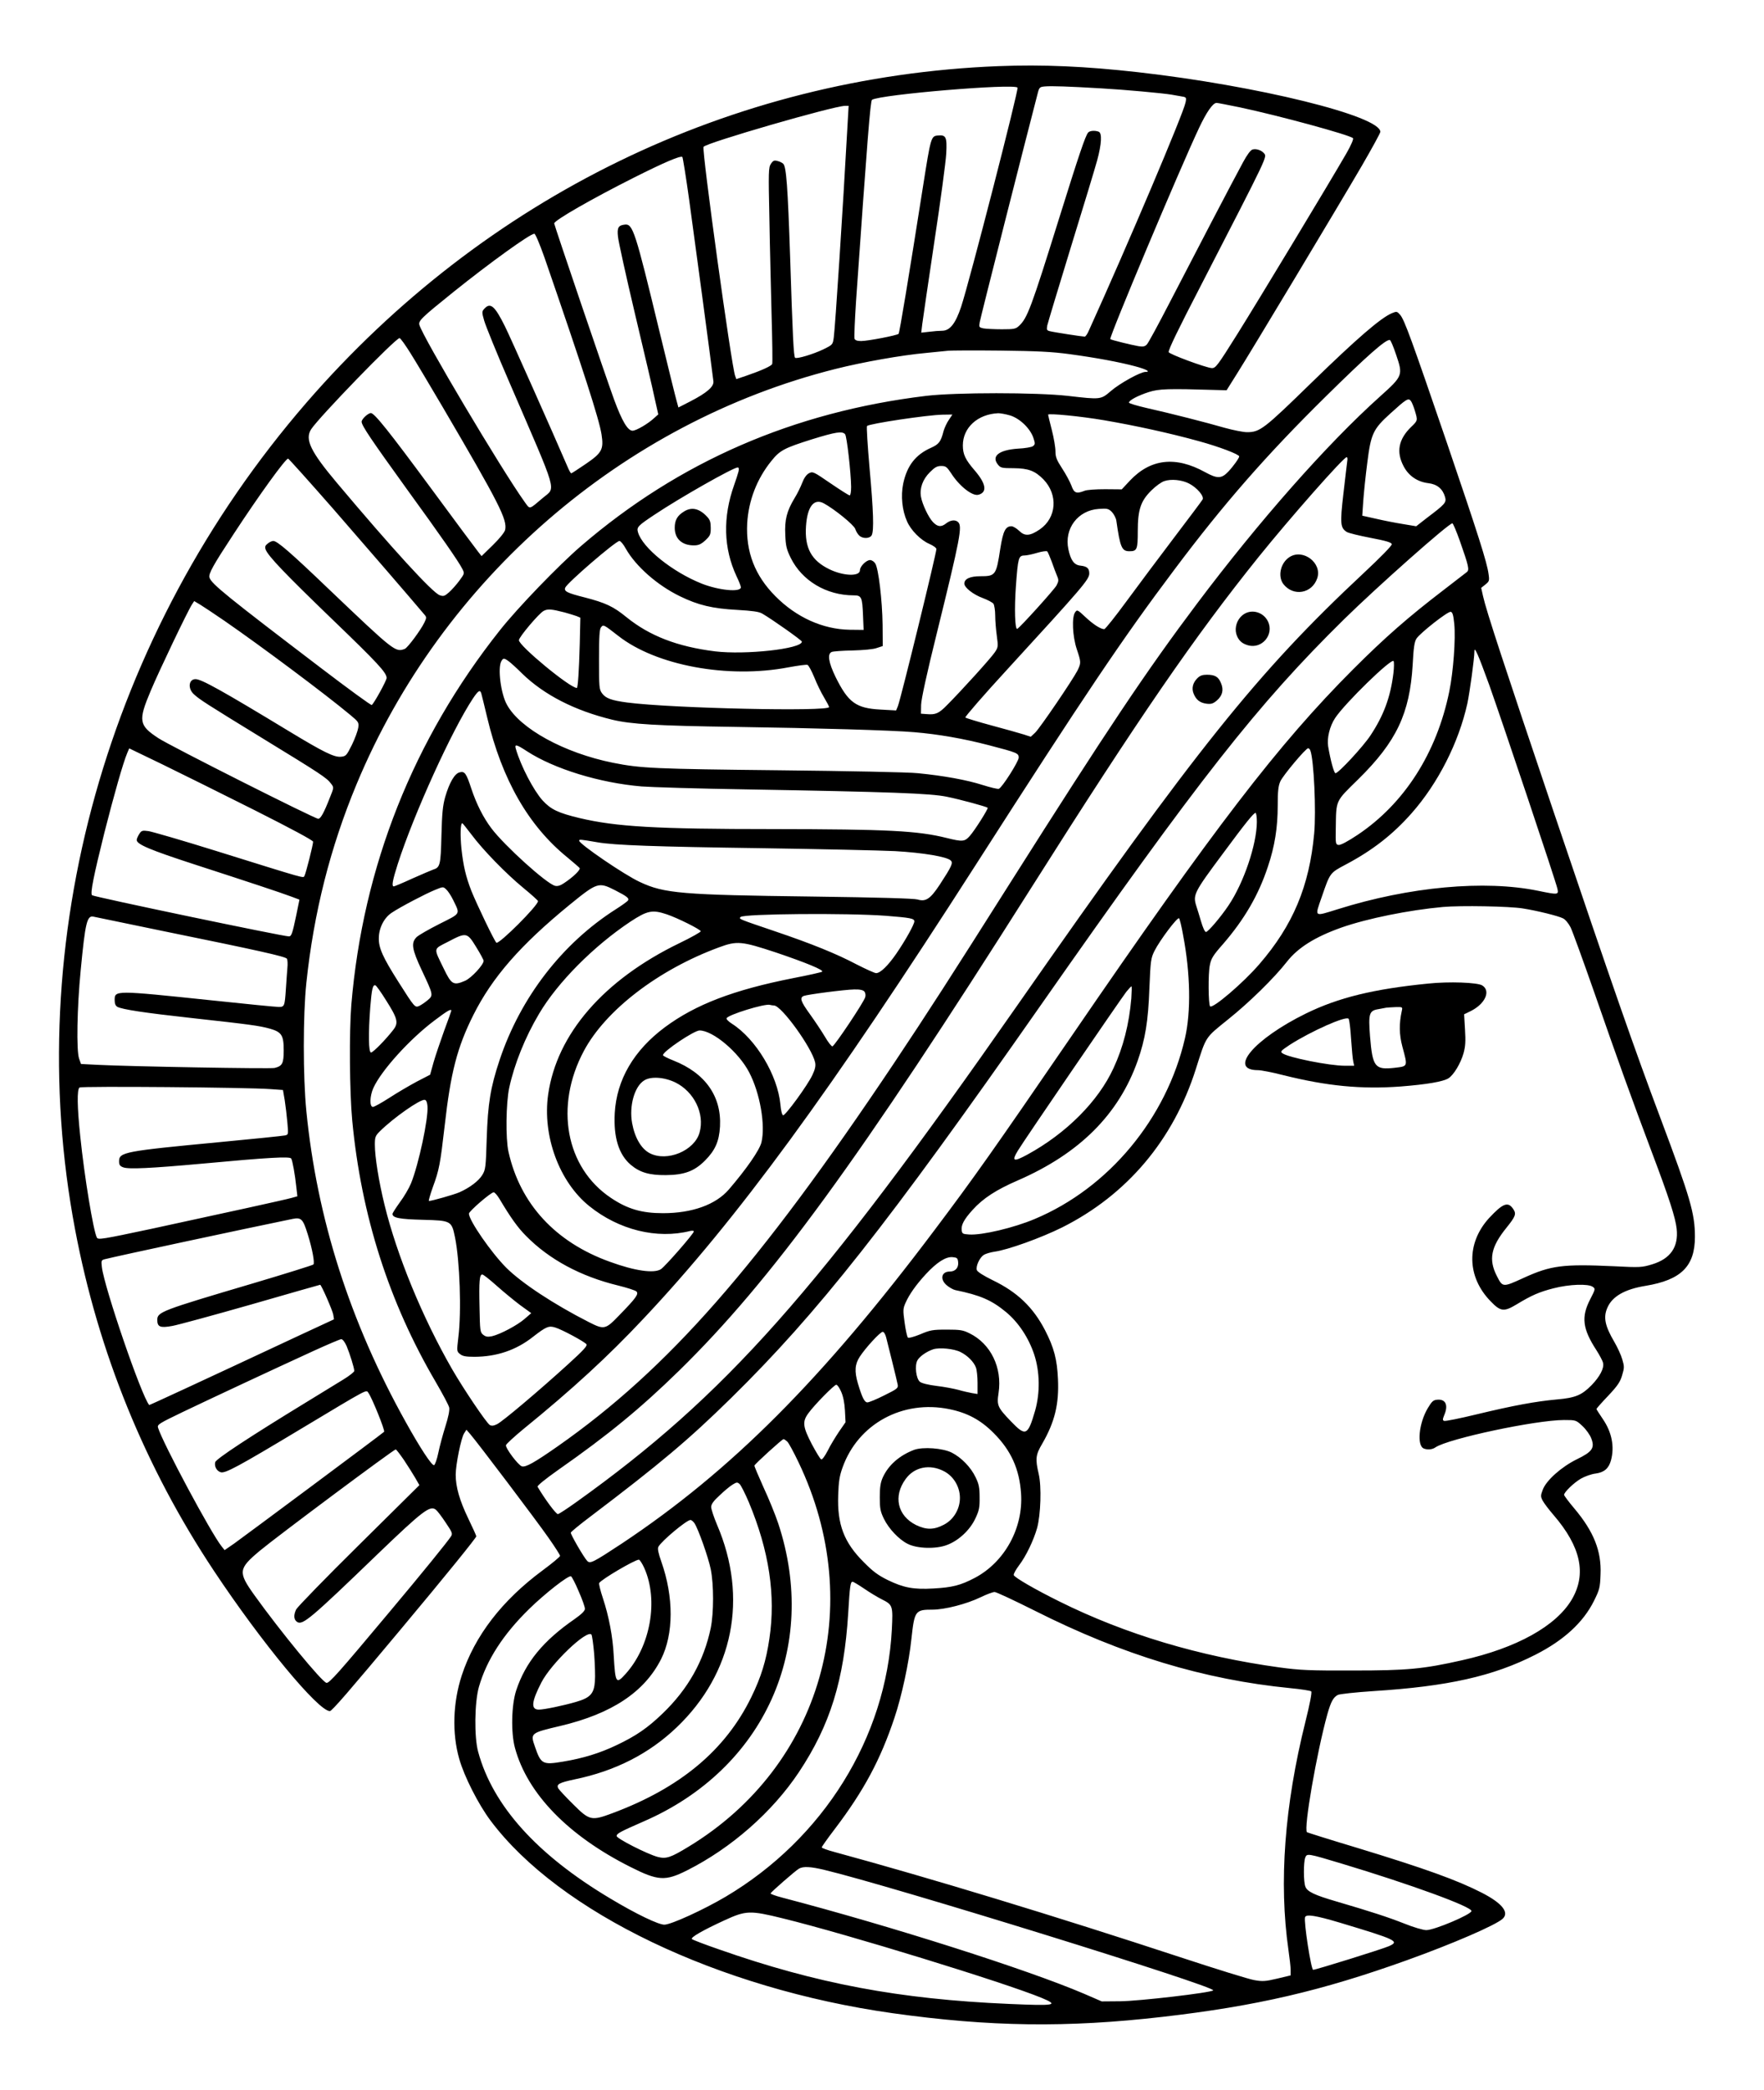 <?xml version="1.0" standalone="no"?>
<!DOCTYPE svg PUBLIC "-//W3C//DTD SVG 20010904//EN"
 "http://www.w3.org/TR/2001/REC-SVG-20010904/DTD/svg10.dtd">
<svg version="1.0" xmlns="http://www.w3.org/2000/svg"
 width="1200pt" height="1422pt" viewBox="0 0 1200 1422"
 preserveAspectRatio="xMidYMid meet">

<g transform="translate(0,1422) scale(0.1,-0.1)"
fill="#000000" stroke="none">
<path d="M6790 13770 c-1815 -72 -3492 -889 -4706 -2290 -1359 -1570 -1945
-3664 -1573 -5625 158 -835 476 -1616 945 -2322 322 -485 709 -953 788 -953
14 0 132 137 477 550 317 379 519 629 519 639 0 5 -25 60 -55 122 -59 123 -85
214 -85 297 0 69 37 250 57 281 l16 25 26 -30 c47 -54 454 -592 533 -706 43
-61 78 -116 78 -122 0 -6 -54 -51 -119 -99 -277 -205 -462 -446 -550 -715 -60
-184 -67 -392 -17 -567 34 -120 130 -309 213 -420 468 -625 1550 -1143 2734
-1310 663 -93 1185 -100 1838 -25 636 73 1082 177 1661 385 312 112 603 238
652 282 47 43 -3 106 -141 177 -166 85 -383 164 -853 307 -183 55 -335 103
-337 105 -24 23 66 541 139 804 24 84 40 114 71 130 11 6 120 18 242 26 506
32 814 101 1101 247 195 99 326 220 399 366 38 77 42 90 45 181 7 158 -46 291
-178 448 -39 46 -70 88 -70 93 0 18 66 82 114 110 28 16 73 32 101 35 58 8 89
35 104 90 25 92 6 191 -55 280 -24 35 -44 67 -44 69 0 3 36 44 80 90 65 69 82
95 95 140 15 50 15 60 1 107 -8 29 -33 83 -54 119 -64 109 -76 167 -48 232 33
78 119 127 261 150 241 40 335 133 335 333 0 159 -31 265 -235 809 -177 471
-320 881 -727 2085 -335 993 -458 1367 -479 1463 l-13 58 29 23 c26 21 28 26
21 72 -10 77 -70 266 -284 894 -239 699 -288 834 -317 868 -21 24 -24 25 -55
12 -76 -31 -241 -174 -545 -470 -328 -320 -354 -340 -442 -340 -26 0 -95 14
-153 30 -124 36 -367 98 -532 135 -65 15 -118 31 -118 36 0 16 61 48 135 72
71 22 127 24 459 14 l70 -2 69 110 c92 145 690 1141 851 1417 69 119 126 223
126 231 0 108 -836 314 -1650 406 -356 40 -647 53 -950 41z m700 -151 c161 -9
421 -33 480 -43 14 -3 42 -7 63 -11 38 -6 39 -7 32 -42 -13 -71 -393 -968
-657 -1550 -10 -24 -23 -43 -29 -43 -16 0 -211 30 -237 37 -21 5 -23 10 -18
38 4 18 76 257 160 531 85 275 166 542 180 594 30 111 34 185 10 194 -26 10
-61 7 -72 -6 -19 -24 -61 -147 -197 -583 -189 -606 -216 -679 -272 -731 -23
-22 -35 -24 -118 -24 -51 0 -107 3 -125 6 -30 7 -31 8 -25 43 4 27 317 1260
396 1563 9 33 13 37 47 40 47 4 159 0 382 -13z m-568 5 c10 -10 -327 -1320
-384 -1492 -38 -113 -76 -162 -129 -162 -19 0 -58 -3 -88 -7 l-54 -6 7 59 c4
32 41 284 82 559 42 275 78 545 81 600 6 114 -1 129 -59 123 -44 -4 -47 -16
-98 -340 -100 -636 -161 -1003 -167 -1009 -12 -11 -210 -49 -255 -49 -26 0
-41 5 -45 16 -3 9 2 127 11 263 76 1088 97 1355 108 1362 57 36 962 112 990
83z m1511 -134 c269 -57 749 -188 771 -210 5 -5 -12 -46 -44 -102 -117 -203
-602 -1006 -741 -1228 -138 -220 -149 -235 -176 -234 -42 3 -293 96 -293 109
0 20 61 147 221 456 464 901 449 870 427 897 -17 20 -52 32 -77 25 -13 -3 -37
-35 -65 -87 -64 -117 -341 -648 -500 -956 -75 -145 -144 -273 -154 -283 -13
-14 -25 -17 -57 -12 -51 9 -185 42 -192 48 -10 10 472 1157 604 1437 51 108
94 170 119 170 8 0 78 -14 157 -30z m-2667 -112 c-33 -597 -84 -1377 -94
-1453 -7 -50 -7 -50 -72 -82 -64 -31 -178 -66 -191 -57 -10 6 -17 153 -34 684
-16 481 -26 616 -47 636 -7 7 -25 16 -40 19 -21 6 -30 2 -44 -20 -16 -24 -17
-53 -10 -373 3 -191 11 -488 15 -661 5 -173 7 -320 4 -327 -5 -14 -74 -45
-176 -80 l-68 -23 -8 22 c-25 65 -228 1538 -215 1558 16 27 883 278 963 279
l24 0 -7 -122z m-1077 -523 c32 -230 148 -1095 164 -1228 5 -37 -44 -79 -156
-137 l-82 -42 -12 44 c-7 23 -60 239 -118 478 -164 679 -180 729 -235 722 -44
-5 -53 -21 -46 -83 3 -32 55 -268 116 -526 61 -257 122 -516 134 -575 l24
-107 -27 -24 c-41 -39 -123 -87 -148 -87 -33 0 -72 66 -126 213 -50 136 -407
1186 -407 1197 0 21 259 169 541 311 209 105 319 152 331 141 3 -4 25 -137 47
-297z m-985 -387 c264 -765 372 -1100 388 -1203 16 -103 3 -126 -110 -203 -50
-34 -93 -62 -96 -62 -3 0 -12 15 -20 33 -109 253 -395 895 -431 967 -69 139
-99 165 -140 120 -17 -19 -18 -23 -1 -82 10 -35 87 -225 173 -423 334 -774
315 -706 226 -782 -97 -82 -86 -80 -125 -26 -155 216 -694 1123 -715 1203 -7
28 12 47 232 224 248 199 521 396 550 396 7 0 37 -71 69 -162z m-912 -650 c36
-57 134 -222 220 -368 385 -657 441 -767 424 -836 -5 -17 -40 -60 -84 -103
l-76 -74 -23 29 c-13 16 -159 212 -323 435 -284 385 -383 509 -407 509 -19 0
-63 -41 -63 -59 0 -26 66 -123 306 -456 236 -325 353 -494 378 -543 17 -33 17
-33 -19 -82 -19 -26 -51 -62 -70 -79 -31 -27 -38 -29 -64 -20 -49 17 -324 318
-699 764 -179 213 -219 295 -176 364 53 82 575 621 602 621 6 0 39 -46 74
-102z m6706 -13 c47 -138 45 -143 -111 -283 -360 -323 -822 -847 -1243 -1407
-348 -463 -611 -857 -1272 -1901 -402 -636 -563 -886 -792 -1229 -922 -1378
-1536 -2078 -2285 -2603 -160 -112 -219 -145 -245 -137 -25 8 -112 123 -108
144 2 8 55 57 118 109 333 271 575 493 816 750 638 677 1271 1542 2264 3092
741 1156 995 1534 1349 2005 335 447 626 780 1032 1180 280 276 408 389 434
382 6 -2 25 -48 43 -102z m-2223 6 c178 -24 340 -54 448 -83 75 -20 108 -38
69 -38 -34 0 -175 -78 -235 -130 -69 -59 -68 -59 -293 -33 -213 24 -762 24
-964 0 -901 -109 -1680 -447 -2347 -1021 -154 -133 -430 -419 -552 -573 -589
-742 -932 -1607 -1011 -2548 -15 -183 -12 -597 6 -786 61 -647 250 -1238 568
-1780 47 -81 89 -159 92 -175 3 -19 -6 -64 -26 -127 -17 -54 -39 -135 -48
-179 -9 -45 -23 -83 -29 -85 -15 -5 -94 115 -195 297 -378 679 -602 1381 -674
2112 -23 231 -23 654 0 871 50 477 163 923 342 1353 580 1394 1809 2460 3257
2824 186 47 451 94 617 109 63 6 131 13 150 15 19 2 179 3 355 1 253 -3 351
-8 470 -24z m2350 -385 c20 -67 20 -67 -26 -111 -85 -83 -102 -169 -51 -266
34 -66 94 -107 169 -116 59 -7 97 -38 113 -93 11 -38 3 -48 -123 -143 l-73
-57 -90 15 c-50 8 -132 24 -183 36 l-94 21 7 102 c4 55 16 171 27 256 25 199
39 230 157 337 109 99 123 108 140 85 7 -9 19 -39 27 -66z m-2754 -32 c66 -20
137 -88 159 -153 13 -39 12 -44 -3 -56 -9 -7 -55 -15 -102 -17 -130 -9 -183
-51 -136 -109 18 -22 26 -24 108 -24 99 -1 144 -18 201 -76 101 -104 90 -261
-24 -340 -67 -46 -103 -48 -141 -10 -18 17 -41 31 -52 31 -41 0 -57 -32 -76
-150 -28 -184 -32 -190 -137 -190 -69 0 -108 -18 -108 -50 0 -27 61 -75 127
-99 32 -12 64 -29 71 -38 6 -9 12 -45 12 -79 0 -34 5 -97 11 -139 10 -74 9
-79 -14 -113 -25 -38 -230 -264 -325 -359 -56 -57 -77 -66 -138 -61 l-39 3 1
60 c1 39 38 210 108 492 159 645 173 722 144 751 -18 18 -52 15 -81 -8 -34
-27 -58 -25 -90 8 -30 31 -73 121 -82 173 -10 57 12 118 60 166 34 34 49 43
78 43 31 0 38 -6 67 -49 55 -87 144 -157 185 -147 62 16 54 74 -23 164 -65 75
-82 111 -82 172 0 121 101 213 241 219 14 0 50 -6 80 -15z m-416 -30 c-14 -20
-30 -55 -36 -76 -19 -74 -32 -90 -85 -114 -106 -47 -164 -122 -190 -245 -17
-83 -7 -181 26 -255 26 -61 93 -128 150 -153 28 -12 50 -28 50 -36 0 -30 -243
-1023 -262 -1069 l-12 -29 -107 6 c-166 9 -219 48 -305 222 -48 99 -57 157
-26 170 9 4 73 9 142 10 73 2 142 8 165 17 l40 13 -1 145 c-2 165 -28 384 -50
417 -8 13 -24 23 -35 23 -26 0 -69 -43 -69 -69 0 -44 -112 -40 -207 6 -124 60
-170 146 -160 294 9 133 54 191 121 155 72 -39 204 -146 214 -174 5 -16 17
-36 27 -45 23 -23 72 -22 85 2 16 31 12 164 -15 461 -13 151 -21 278 -17 282
16 16 409 75 514 77 l67 1 -24 -36z m1057 -3 c215 -37 444 -87 643 -142 139
-38 275 -90 275 -104 0 -11 -40 -67 -73 -102 -47 -50 -75 -51 -159 -5 -201
111 -371 91 -511 -57 l-56 -60 -113 1 c-64 0 -125 -4 -141 -11 -55 -22 -71
-15 -89 37 -10 26 -38 78 -63 116 -37 57 -45 77 -45 116 0 26 -11 92 -25 146
-14 54 -25 100 -25 103 0 11 225 -11 382 -38z m-1763 -95 c12 -14 40 -263 41
-358 0 -33 -4 -58 -10 -58 -6 0 -64 37 -130 82 -118 81 -121 82 -148 68 -17
-10 -33 -33 -45 -65 -10 -26 -33 -74 -52 -104 -53 -88 -68 -147 -63 -250 3
-75 9 -99 37 -156 77 -156 243 -255 428 -255 54 0 59 -11 64 -140 l4 -95 -95
1 c-182 3 -363 84 -506 229 -139 140 -201 301 -191 495 9 155 66 303 165 425
58 72 87 87 277 147 159 49 205 57 224 34z m3416 -183 c-2 -16 -14 -114 -26
-220 -24 -206 -21 -234 23 -262 11 -7 84 -25 162 -40 105 -20 142 -31 144 -43
2 -9 -74 -87 -195 -200 -718 -671 -1132 -1188 -2353 -2938 -1361 -1950 -1986
-2654 -2999 -3378 -63 -45 -119 -82 -126 -82 -13 0 -88 101 -138 186 -4 7 52
52 141 115 340 238 559 418 821 674 627 614 1224 1432 2396 3285 736 1164
1110 1707 1546 2250 215 267 579 680 600 680 5 0 7 -12 4 -27z m-6898 -325
c239 -275 508 -586 622 -721 13 -15 13 -21 -2 -52 -24 -50 -114 -172 -133
-179 -64 -25 -72 -18 -519 408 -261 250 -349 326 -376 326 -9 0 -27 -8 -38
-18 -17 -13 -20 -22 -14 -40 17 -45 132 -165 447 -469 318 -306 376 -369 376
-405 0 -18 -86 -174 -101 -184 -5 -3 -161 111 -346 252 -638 486 -745 572
-758 615 -8 25 25 84 163 294 176 269 354 515 372 515 4 0 142 -154 307 -342z
m2757 255 c-4 -16 -17 -57 -30 -93 -78 -219 -72 -430 16 -619 17 -35 30 -69
30 -76 0 -36 -151 -21 -267 25 -200 80 -402 243 -433 349 -10 35 -1 44 110
118 178 119 537 322 568 323 8 0 10 -8 6 -27z m3064 -82 c55 -28 105 -87 93
-109 -5 -9 -92 -125 -193 -258 -100 -132 -246 -327 -323 -432 -77 -105 -146
-192 -153 -192 -25 0 -76 33 -130 84 -51 48 -55 50 -68 31 -24 -32 -18 -164
11 -251 30 -90 30 -94 4 -147 -35 -67 -254 -389 -287 -421 l-30 -28 -49 16
c-26 8 -124 36 -218 61 -93 25 -174 50 -178 54 -4 4 124 152 285 327 514 561
558 612 558 653 0 35 -15 48 -59 53 -44 4 -67 36 -83 111 -30 141 65 266 207
275 57 4 66 2 89 -21 13 -14 27 -40 30 -58 26 -182 37 -209 89 -209 52 0 57
12 57 137 0 146 20 206 94 278 28 28 67 56 86 62 46 16 119 9 168 -16z m1842
-388 c62 -176 67 -200 48 -215 -9 -7 -80 -62 -158 -122 -239 -183 -396 -320
-616 -540 -507 -508 -940 -1071 -1919 -2501 -527 -769 -659 -956 -927 -1312
-765 -1018 -1386 -1640 -2129 -2134 -193 -127 -214 -138 -234 -118 -24 25
-115 183 -112 193 2 6 61 55 133 109 475 360 669 523 958 807 589 579 1061
1177 2104 2669 1081 1545 1476 2048 2064 2627 229 225 713 654 738 654 5 0 27
-53 50 -117z m-5672 -57 c68 -119 213 -247 367 -322 125 -61 222 -84 390 -93
103 -6 148 -12 170 -25 66 -38 270 -182 270 -191 0 -49 -383 -91 -591 -66
-256 32 -445 105 -603 233 -88 72 -141 97 -284 134 -119 30 -141 41 -132 66
13 33 344 318 369 318 8 0 28 -24 44 -54z m2897 -88 c12 -34 28 -78 36 -96 12
-28 11 -36 -4 -65 -16 -29 -250 -288 -267 -295 -16 -6 -20 141 -9 292 14 190
18 206 56 207 16 0 55 8 88 18 33 10 64 14 69 10 4 -4 18 -36 31 -71z m-5630
-400 c255 -176 692 -503 856 -640 59 -49 61 -52 56 -89 -3 -20 -22 -73 -43
-116 -37 -74 -41 -78 -76 -81 -45 -4 -118 32 -346 170 -465 282 -602 358 -642
358 -46 0 -54 -63 -12 -102 40 -37 82 -64 472 -303 389 -238 434 -267 462
-306 20 -26 20 -26 -8 -95 -40 -103 -63 -144 -79 -144 -24 0 -1006 495 -1087
548 -134 88 -139 118 -53 322 56 134 252 544 281 588 l15 23 42 -25 c23 -14
96 -63 162 -108z m2315 56 c30 -8 67 -20 82 -25 l26 -11 -4 -176 c-5 -188 -13
-302 -20 -302 -47 0 -394 287 -394 325 0 21 137 183 168 199 28 15 52 13 142
-10z m6053 -79 c10 -99 -6 -323 -34 -459 -85 -418 -306 -763 -623 -975 -67
-45 -117 -71 -130 -69 -20 3 -21 8 -19 113 3 196 -5 179 153 334 260 256 350
447 370 778 6 119 12 157 26 179 26 39 213 186 233 182 12 -3 18 -21 24 -83z
m-5688 -80 c258 -203 747 -293 1157 -215 65 12 124 20 131 17 8 -3 28 -41 46
-84 17 -43 47 -105 66 -136 19 -32 35 -62 35 -67 0 -32 -1069 -9 -1374 31
-105 14 -145 28 -170 62 -20 27 -21 41 -21 231 0 156 3 207 14 219 16 20 18
18 116 -58z m5926 -335 c91 -256 454 -1338 464 -1387 8 -40 5 -41 -131 -13
-364 75 -876 28 -1363 -125 -165 -51 -158 -57 -110 82 58 168 55 164 166 223
181 96 319 204 446 348 180 204 320 480 379 746 16 76 48 306 48 356 0 36 25
-21 101 -230z m-6671 162 c14 -10 56 -48 94 -86 149 -144 356 -250 611 -312
130 -31 299 -41 840 -49 549 -8 1068 -23 1215 -36 164 -14 332 -43 505 -88
196 -51 205 -55 205 -85 0 -26 -113 -204 -135 -212 -7 -3 -57 9 -111 26 -106
34 -265 63 -439 80 -61 7 -480 15 -945 20 -845 9 -940 13 -1130 51 -332 67
-633 232 -722 396 -41 74 -63 247 -38 294 13 23 18 24 50 1z m6019 -82 c-20
-163 -66 -287 -156 -423 -50 -76 -218 -257 -238 -257 -10 0 -34 87 -50 183 -9
56 11 138 48 193 67 101 380 406 397 387 4 -4 4 -42 -1 -83z m-6205 -137 c3
-10 21 -83 40 -163 101 -425 282 -739 546 -953 41 -34 78 -66 83 -72 8 -11
-43 -61 -105 -102 -26 -18 -45 -23 -62 -19 -58 14 -345 274 -433 391 -56 74
-102 166 -137 271 -34 104 -45 119 -79 110 -34 -8 -69 -68 -98 -166 -17 -61
-22 -110 -26 -265 -5 -201 -9 -216 -57 -231 -11 -4 -75 -31 -140 -60 -65 -30
-123 -54 -127 -54 -16 0 -9 40 27 153 110 341 368 909 511 1125 37 55 49 62
57 35z m310 -393 c186 -121 496 -216 781 -240 66 -5 386 -15 710 -20 983 -17
1255 -27 1366 -50 93 -19 269 -67 278 -75 5 -6 -87 -153 -122 -192 -34 -39
-50 -40 -155 -14 -199 50 -401 60 -1182 61 -803 0 -1068 16 -1318 75 -145 35
-194 58 -251 120 -61 68 -147 232 -181 348 -12 37 1 35 74 -13z m-1851 -402
c250 -126 397 -205 397 -214 0 -21 -50 -218 -59 -233 -10 -15 25 -25 -600 170
-227 71 -435 131 -460 135 -43 6 -49 4 -64 -20 -9 -14 -17 -32 -17 -40 0 -30
91 -68 395 -167 376 -122 581 -190 656 -218 l56 -21 -22 -108 c-26 -123 -32
-142 -50 -142 -40 0 -1327 269 -1339 280 -13 13 11 132 84 425 67 263 127 474
155 541 l14 33 228 -110 c125 -61 407 -201 626 -311z m7181 406 c24 -62 40
-413 26 -564 -33 -359 -144 -624 -373 -889 -110 -128 -317 -304 -335 -287 -12
13 -14 222 -2 279 9 47 22 68 91 146 144 167 240 331 304 525 47 139 67 267
67 416 0 98 4 134 18 165 18 40 173 225 189 225 5 0 12 -7 15 -16z m-364 -486
c-1 -153 -89 -414 -193 -568 -53 -79 -139 -180 -153 -180 -8 0 -21 29 -34 73
-12 39 -25 85 -31 101 -25 79 -19 92 182 362 150 203 207 274 220 274 5 0 9
-28 9 -62z m-5343 -85 c79 -106 235 -266 354 -364 55 -45 99 -85 99 -89 0 -31
-265 -295 -283 -283 -12 7 -135 264 -171 354 -37 96 -54 167 -67 286 -9 91 -7
173 6 173 2 0 30 -35 62 -77z m858 -53 c114 -20 392 -30 1115 -40 399 -6 808
-15 910 -20 190 -11 352 -38 378 -64 17 -16 6 -40 -75 -164 -64 -97 -95 -118
-151 -101 -25 7 -258 14 -712 20 -891 11 -1012 21 -1177 99 -105 48 -413 259
-413 281 0 10 8 9 125 -11z m119 -326 c82 -42 98 -55 88 -70 -4 -6 -41 -33
-82 -59 -365 -232 -649 -600 -791 -1025 -63 -189 -80 -297 -88 -535 -6 -196
-8 -212 -30 -248 -25 -41 -86 -87 -156 -118 -37 -16 -185 -58 -207 -59 -4 0 8
42 26 93 44 119 51 159 81 419 41 363 85 533 195 753 129 257 319 475 655 750
188 153 197 156 309 99z m-1101 -67 c48 -99 54 -88 -93 -162 -73 -37 -143 -77
-156 -90 -39 -39 -32 -82 35 -225 80 -170 80 -171 39 -205 -18 -15 -43 -32
-56 -38 -29 -13 -31 -11 -142 164 -106 167 -134 230 -133 296 0 70 36 140 88
174 58 39 230 129 294 155 56 23 56 23 77 3 12 -11 33 -43 47 -72z m7277 -57
c96 -15 241 -51 272 -67 16 -7 38 -34 52 -61 13 -26 85 -225 161 -442 160
-461 255 -724 393 -1091 118 -312 160 -444 168 -519 13 -123 -42 -203 -167
-241 -69 -21 -82 -22 -258 -13 -350 16 -430 6 -618 -80 -140 -64 -141 -64
-180 13 -58 113 -41 198 65 329 62 77 68 94 47 126 -36 55 -71 41 -166 -61
-155 -171 -151 -399 11 -565 68 -71 91 -73 176 -22 104 63 155 85 252 110 109
28 237 32 267 10 19 -13 18 -16 -18 -86 -61 -119 -52 -199 43 -345 21 -33 42
-72 45 -86 9 -35 -21 -93 -78 -152 -67 -68 -110 -86 -235 -97 -144 -13 -296
-41 -545 -101 -115 -28 -215 -48 -223 -45 -11 4 -11 11 1 40 29 68 9 110 -49
104 -26 -2 -36 -12 -63 -57 -61 -102 -76 -256 -27 -275 26 -10 58 -7 79 8 87
59 682 186 875 186 80 0 81 0 125 -41 24 -22 51 -60 60 -84 25 -65 7 -91 -98
-142 -104 -51 -208 -143 -232 -207 -15 -40 -15 -46 -1 -74 9 -17 42 -61 75
-99 185 -215 225 -400 124 -573 -107 -182 -376 -331 -746 -414 -266 -60 -373
-70 -742 -70 -296 -1 -361 2 -501 21 -545 75 -1049 226 -1496 448 -168 83
-305 163 -312 180 -2 7 14 37 36 66 48 63 99 170 123 254 25 91 31 284 11 368
-24 103 -21 130 24 206 85 147 115 269 107 440 -6 133 -27 214 -88 332 -81
156 -188 259 -356 340 -63 31 -104 57 -108 69 -8 26 19 85 47 103 12 8 46 18
73 22 90 12 317 94 460 165 441 221 757 595 910 1078 72 227 61 209 219 337
144 115 314 282 400 392 75 96 191 169 371 233 177 62 459 119 690 140 121 11
455 5 545 -10z m-5824 -40 c74 -25 228 -102 231 -115 1 -5 -64 -42 -145 -81
-516 -250 -834 -618 -893 -1029 -40 -282 75 -595 280 -760 201 -162 460 -226
686 -169 14 3 25 2 25 -3 0 -15 -195 -238 -224 -257 -47 -30 -176 -12 -346 50
-371 133 -612 394 -691 749 -20 90 -17 330 5 435 35 161 108 344 204 505 126
213 371 459 620 625 116 76 149 83 248 50z m1492 -10 c165 -13 192 -18 192
-38 0 -20 -61 -130 -123 -220 -56 -81 -108 -132 -137 -132 -10 0 -69 27 -132
59 -136 72 -306 141 -557 226 -247 84 -247 83 -233 97 22 22 725 28 990 8z
m-4908 -106 c633 -129 822 -171 832 -186 4 -7 6 -35 3 -63 -2 -27 -7 -90 -10
-140 -8 -121 -10 -125 -49 -125 -18 0 -224 20 -457 45 -659 69 -659 69 -659 1
0 -24 6 -38 18 -45 33 -18 185 -41 502 -76 409 -45 463 -53 533 -72 83 -23 97
-45 97 -148 0 -89 -9 -107 -62 -120 -28 -7 -987 10 -1200 21 l-117 6 -13 37
c-19 54 -14 345 11 601 31 325 43 375 88 364 10 -2 227 -47 483 -100z m6928
-24 c50 -261 55 -521 13 -703 -125 -544 -518 -1018 -1021 -1229 -141 -60 -360
-112 -447 -106 -44 3 -48 5 -51 30 -4 35 16 73 74 137 70 78 160 137 308 201
420 183 686 449 815 813 52 148 72 270 80 494 8 190 10 205 35 255 35 70 156
232 167 221 4 -4 17 -55 27 -113z m-4809 -82 c28 -45 51 -88 51 -94 0 -27 -83
-117 -126 -136 -79 -34 -93 -26 -145 82 -71 146 -73 131 28 183 125 66 131 65
192 -35z m2041 -38 c201 -68 325 -119 313 -130 -4 -4 -93 -24 -197 -44 -405
-80 -664 -179 -873 -334 -212 -158 -328 -357 -341 -584 -9 -165 27 -282 109
-352 62 -52 126 -71 239 -70 125 1 194 27 265 98 70 70 97 131 103 232 11 206
-100 364 -318 450 -38 15 -70 31 -70 36 0 26 212 168 249 168 91 0 267 -148
338 -286 73 -140 111 -357 83 -475 -13 -53 -101 -180 -222 -321 -89 -103 -249
-161 -448 -161 -144 0 -241 28 -354 104 -308 206 -385 624 -184 1000 148 277
506 552 918 704 124 46 154 43 390 -35z m-2653 -326 c78 -123 85 -152 49 -199
-50 -65 -138 -155 -152 -155 -17 0 -19 129 -5 310 10 123 17 153 35 147 6 -2
39 -48 73 -103z m5069 14 c-15 -175 -55 -332 -121 -474 -103 -225 -321 -444
-587 -589 -94 -51 -108 -45 -64 27 40 67 695 1025 738 1081 16 20 32 37 35 37
3 0 2 -37 -1 -82z m-1816 47 c7 -8 10 -25 6 -38 -7 -31 -207 -330 -223 -335
-6 -2 -29 27 -51 65 -22 37 -68 106 -101 152 -64 88 -73 114 -43 126 26 10
279 43 343 44 39 1 60 -4 69 -14z m-615 -95 c51 0 259 -289 280 -387 5 -24 0
-47 -18 -85 -32 -70 -186 -280 -200 -275 -7 2 -15 34 -18 73 -19 200 -167 446
-330 550 -22 14 -39 30 -36 37 7 23 262 102 295 91 8 -2 20 -4 27 -4z m-2195
-36 c0 -3 -22 -65 -49 -137 -26 -73 -59 -169 -72 -215 l-23 -83 -91 -47 c-50
-27 -134 -76 -186 -110 -53 -34 -103 -62 -112 -62 -24 0 -22 73 3 129 54 119
246 331 413 457 90 68 117 84 117 68z m1525 -488 c127 -63 200 -212 164 -340
-34 -124 -221 -202 -339 -141 -58 30 -102 106 -120 205 -21 116 16 249 82 290
45 29 137 23 213 -14z m-2755 -45 l85 -6 12 -70 c6 -38 14 -107 18 -152 7 -81
7 -82 -16 -87 -13 -3 -215 -24 -449 -46 -644 -61 -680 -68 -680 -130 0 -24 6
-33 28 -41 35 -14 186 -7 537 25 453 42 596 50 606 35 9 -15 26 -110 35 -196
l7 -61 -39 -11 c-46 -13 -439 -99 -952 -210 -339 -72 -364 -76 -373 -60 -24
46 -85 415 -113 689 -21 199 -23 319 -5 332 15 10 1145 1 1299 -11z m1068
-116 c7 -83 -60 -397 -112 -525 -14 -34 -48 -92 -76 -129 -27 -38 -50 -73 -50
-79 0 -27 49 -36 207 -40 192 -5 195 -7 218 -118 33 -161 45 -507 23 -681 -11
-95 -11 -96 11 -114 18 -15 40 -19 100 -19 150 1 282 45 397 136 90 70 108 77
152 63 46 -14 196 -95 211 -113 9 -10 -18 -40 -127 -139 -198 -180 -442 -386
-480 -405 -24 -12 -38 -13 -50 -6 -23 14 -178 244 -256 379 -202 351 -376 774
-460 1118 -39 159 -66 326 -66 410 0 51 3 60 34 91 93 92 275 220 306 214 10
-2 16 -17 18 -43z m490 -631 c75 -126 124 -195 180 -251 158 -161 372 -276
627 -338 61 -15 116 -33 124 -40 18 -17 -1 -44 -116 -162 -94 -98 -103 -100
-207 -47 -238 121 -456 265 -561 369 -103 103 -255 323 -255 369 0 16 148 144
168 145 7 1 25 -20 40 -45z m-1305 -239 c32 -102 49 -197 39 -207 -5 -5 -191
-63 -413 -129 -622 -184 -649 -194 -649 -248 0 -48 20 -56 102 -41 39 7 281
73 537 146 256 74 467 134 469 134 8 0 84 -174 89 -203 l5 -32 -224 -104
c-684 -320 -1032 -481 -1033 -479 -53 62 -305 798 -322 938 -5 44 -4 48 20 54
91 23 946 206 1277 274 59 12 71 0 103 -103z m4425 -191 c4 -38 -19 -64 -57
-64 -57 0 -69 -53 -20 -94 17 -14 43 -29 57 -32 170 -35 247 -68 345 -149 85
-70 155 -176 193 -291 38 -118 40 -257 6 -379 -50 -172 -64 -179 -164 -75 -92
96 -98 109 -85 194 26 172 -53 335 -198 406 -44 22 -64 25 -155 25 -95 0 -112
-3 -180 -32 -44 -18 -79 -27 -84 -22 -5 5 -15 50 -22 101 -12 85 -11 96 6 135
26 58 70 121 138 195 75 81 136 120 182 116 31 -3 35 -6 38 -34z m-3140 -160
c47 -42 119 -101 160 -132 l76 -55 -45 -39 c-49 -43 -166 -105 -222 -118 -30
-6 -42 -4 -60 10 -21 17 -22 26 -25 190 -4 176 0 220 19 220 7 0 50 -34 97
-76z m2650 -351 c5 -21 24 -96 42 -168 18 -71 34 -141 37 -155 4 -23 -4 -29
-91 -72 -53 -27 -105 -48 -115 -48 -20 0 -36 32 -65 129 -24 82 -21 130 13
182 39 60 139 169 156 169 8 0 18 -17 23 -37z m-3670 -60 c22 -53 52 -149 52
-169 0 -7 -33 -33 -72 -57 -40 -25 -152 -93 -248 -152 -390 -238 -621 -390
-626 -412 -7 -28 10 -60 37 -68 30 -10 116 36 555 300 458 275 434 262 450
240 25 -34 115 -258 107 -265 -15 -15 -958 -716 -1021 -761 l-64 -44 -20 25
c-72 89 -400 702 -433 808 -6 21 5 28 167 106 184 88 611 288 893 417 94 43
177 78 186 79 10 0 24 -18 37 -47z m4177 -41 c48 -24 90 -67 104 -105 6 -16
11 -62 11 -104 l0 -76 -37 6 c-21 4 -63 13 -93 22 -30 8 -97 21 -149 27 -56 7
-101 18 -113 28 -26 21 -37 110 -17 146 14 26 62 60 107 75 43 14 143 4 187
-19z m-813 -269 c14 -31 23 -76 26 -128 l4 -80 -45 -65 c-24 -36 -59 -93 -76
-128 -18 -35 -37 -62 -44 -60 -7 2 -35 49 -64 103 -62 119 -66 154 -24 211 41
57 176 194 190 194 7 0 22 -21 33 -47z m736 -119 c123 -25 214 -74 302 -163
118 -118 175 -245 186 -411 16 -235 -112 -467 -315 -574 -97 -51 -154 -65
-281 -72 -134 -8 -203 5 -310 57 -67 33 -102 59 -165 123 -134 134 -180 256
-173 455 3 93 9 131 30 189 106 296 408 461 726 396z m-1102 -221 c10 -10 44
-73 76 -140 468 -977 157 -2066 -747 -2615 -123 -75 -153 -85 -211 -70 -71 19
-279 125 -279 142 0 17 23 29 185 100 820 357 1193 1183 914 2027 -19 57 -64
168 -100 245 -35 78 -63 144 -62 148 5 13 189 180 198 180 5 0 16 -8 26 -17z
m-2608 -125 c27 -40 61 -95 77 -122 l28 -49 -410 -406 c-226 -223 -418 -421
-428 -439 -19 -39 -17 -71 7 -86 37 -23 92 23 546 461 311 299 359 335 398
302 9 -7 39 -46 66 -87 46 -68 48 -75 35 -95 -26 -39 -186 -237 -421 -517
-343 -410 -406 -481 -425 -478 -31 6 -313 349 -490 596 -113 158 -110 180 37
303 119 99 909 688 924 689 4 0 29 -33 56 -72z m2346 -287 c138 -330 184 -634
140 -928 -22 -150 -56 -261 -123 -398 -176 -361 -484 -618 -946 -790 -142 -53
-155 -50 -267 62 -49 48 -94 97 -100 107 -15 28 6 39 109 61 278 57 509 175
697 355 385 368 487 881 274 1377 -22 52 -40 107 -40 121 0 19 15 41 58 80 31
30 71 63 88 73 28 17 32 17 48 3 9 -9 37 -64 62 -123z m-369 -144 c26 -41 93
-229 110 -312 21 -104 21 -296 0 -400 -47 -224 -154 -415 -328 -582 -102 -98
-179 -151 -311 -214 -115 -55 -228 -90 -367 -113 -138 -23 -149 -17 -190 102
-32 92 -31 93 173 141 350 83 571 230 685 454 86 171 87 422 2 663 -21 60 -27
89 -20 102 22 40 192 182 218 182 7 0 19 -10 28 -23z m-342 -304 c98 -220 42
-534 -129 -722 -63 -70 -68 -61 -79 126 -6 127 -33 269 -74 392 -17 51 -28 97
-25 102 15 25 241 158 270 159 6 0 23 -26 37 -57z m-446 -159 c24 -54 43 -108
42 -119 0 -13 -23 -36 -70 -69 -213 -147 -334 -294 -397 -484 -33 -99 -37
-289 -9 -392 84 -311 362 -598 787 -811 186 -94 236 -97 383 -23 302 152 581
397 762 669 212 319 307 625 335 1080 11 184 15 215 30 215 5 0 40 -21 77 -46
36 -25 92 -59 124 -75 72 -36 74 -43 66 -203 -38 -736 -465 -1424 -1131 -1819
-149 -88 -369 -189 -416 -190 -39 -1 -192 72 -370 179 -496 296 -797 629 -897
996 -28 100 -25 338 5 443 53 184 166 358 343 531 110 107 264 227 283 221 6
-2 30 -48 53 -103z m3104 -132 c596 -300 1149 -468 1737 -526 73 -7 137 -17
142 -22 6 -6 -10 -88 -39 -204 -143 -573 -182 -1096 -116 -1555 8 -55 15 -117
15 -137 l0 -36 -92 -22 c-80 -19 -100 -20 -156 -10 -36 6 -261 76 -501 155
-851 280 -1692 536 -2353 716 -49 13 -88 27 -88 32 0 4 40 61 89 125 198 261
311 472 406 757 49 146 98 372 115 535 21 193 26 200 144 200 82 0 231 38 326
84 41 20 84 36 96 36 12 0 135 -58 275 -128z m-2999 -293 c5 -68 8 -152 5
-187 -6 -84 -32 -112 -130 -140 -86 -25 -216 -52 -251 -52 -56 0 -51 53 17
185 66 128 307 359 340 326 5 -5 13 -65 19 -132z m5090 -1428 c467 -141 878
-291 878 -321 0 -23 -252 -130 -307 -130 -21 0 -87 19 -151 45 -112 44 -223
80 -461 150 -148 43 -199 67 -211 101 -13 32 -13 165 -1 197 12 30 14 30 253
-42z m-3525 -41 c460 -110 2672 -796 2646 -820 -16 -16 -506 -73 -633 -74
l-125 -1 -120 52 c-386 165 -1312 460 -2053 654 -46 12 -82 25 -80 29 5 11
170 155 193 168 29 17 80 14 172 -8z m-282 -330 c437 -107 1512 -438 1761
-541 120 -50 95 -55 -223 -41 -744 32 -1309 138 -1972 371 -96 33 -179 65
-184 70 -11 11 70 58 222 128 146 67 173 68 396 13z m3792 -30 c382 -115 406
-126 332 -159 -45 -20 -498 -161 -516 -161 -14 0 -65 330 -55 358 7 22 72 12
239 -38z"/>
<path d="M8773 10431 c-62 -39 -83 -132 -42 -185 68 -86 195 -64 230 41 34
103 -96 202 -188 144z"/>
<path d="M8451 10034 c-36 -30 -53 -82 -41 -126 13 -43 37 -66 81 -78 95 -26
177 74 135 162 -33 68 -119 89 -175 42z"/>
<path d="M8145 9606 c-31 -31 -40 -69 -25 -105 17 -42 43 -62 87 -68 32 -4 45
0 70 21 39 33 49 73 29 119 -17 43 -41 57 -96 57 -30 0 -47 -6 -65 -24z"/>
<path d="M4654 10741 c-46 -28 -64 -59 -64 -111 0 -75 49 -120 130 -120 32 0
48 7 78 34 33 31 37 40 37 84 0 40 -5 56 -25 77 -52 56 -104 68 -156 36z"/>
<path d="M9715 7529 c-371 -37 -609 -95 -830 -203 -353 -173 -534 -386 -327
-386 21 0 98 -15 172 -34 296 -74 530 -97 799 -77 178 14 289 33 325 56 36 24
82 100 102 170 13 47 15 81 10 162 l-6 103 49 24 c95 49 133 135 75 172 -31
21 -227 28 -369 13z m-179 -186 c-19 -88 -18 -160 4 -243 37 -138 39 -133 -53
-144 -134 -15 -150 5 -167 214 -12 155 -6 175 57 185 21 4 45 8 53 10 8 1 37
3 64 4 48 1 48 1 42 -26z m-345 -190 c5 -70 11 -140 15 -155 l6 -28 -63 0
c-105 0 -386 56 -425 85 -16 11 -11 17 51 58 144 92 379 197 399 177 5 -5 13
-67 17 -137z"/>
<path d="M6218 4357 c-99 -38 -173 -102 -212 -186 -16 -36 -21 -66 -21 -136 0
-78 4 -97 28 -147 33 -67 101 -140 161 -170 63 -33 193 -37 268 -8 80 30 157
102 194 182 25 53 29 75 28 143 0 65 -5 90 -27 135 -32 68 -96 134 -162 168
-61 31 -196 41 -257 19z m203 -145 c66 -34 109 -106 109 -182 0 -76 -43 -148
-109 -182 -68 -36 -120 -36 -190 -2 -126 63 -156 196 -70 313 59 82 164 103
260 53z"/>
</g>
</svg>
